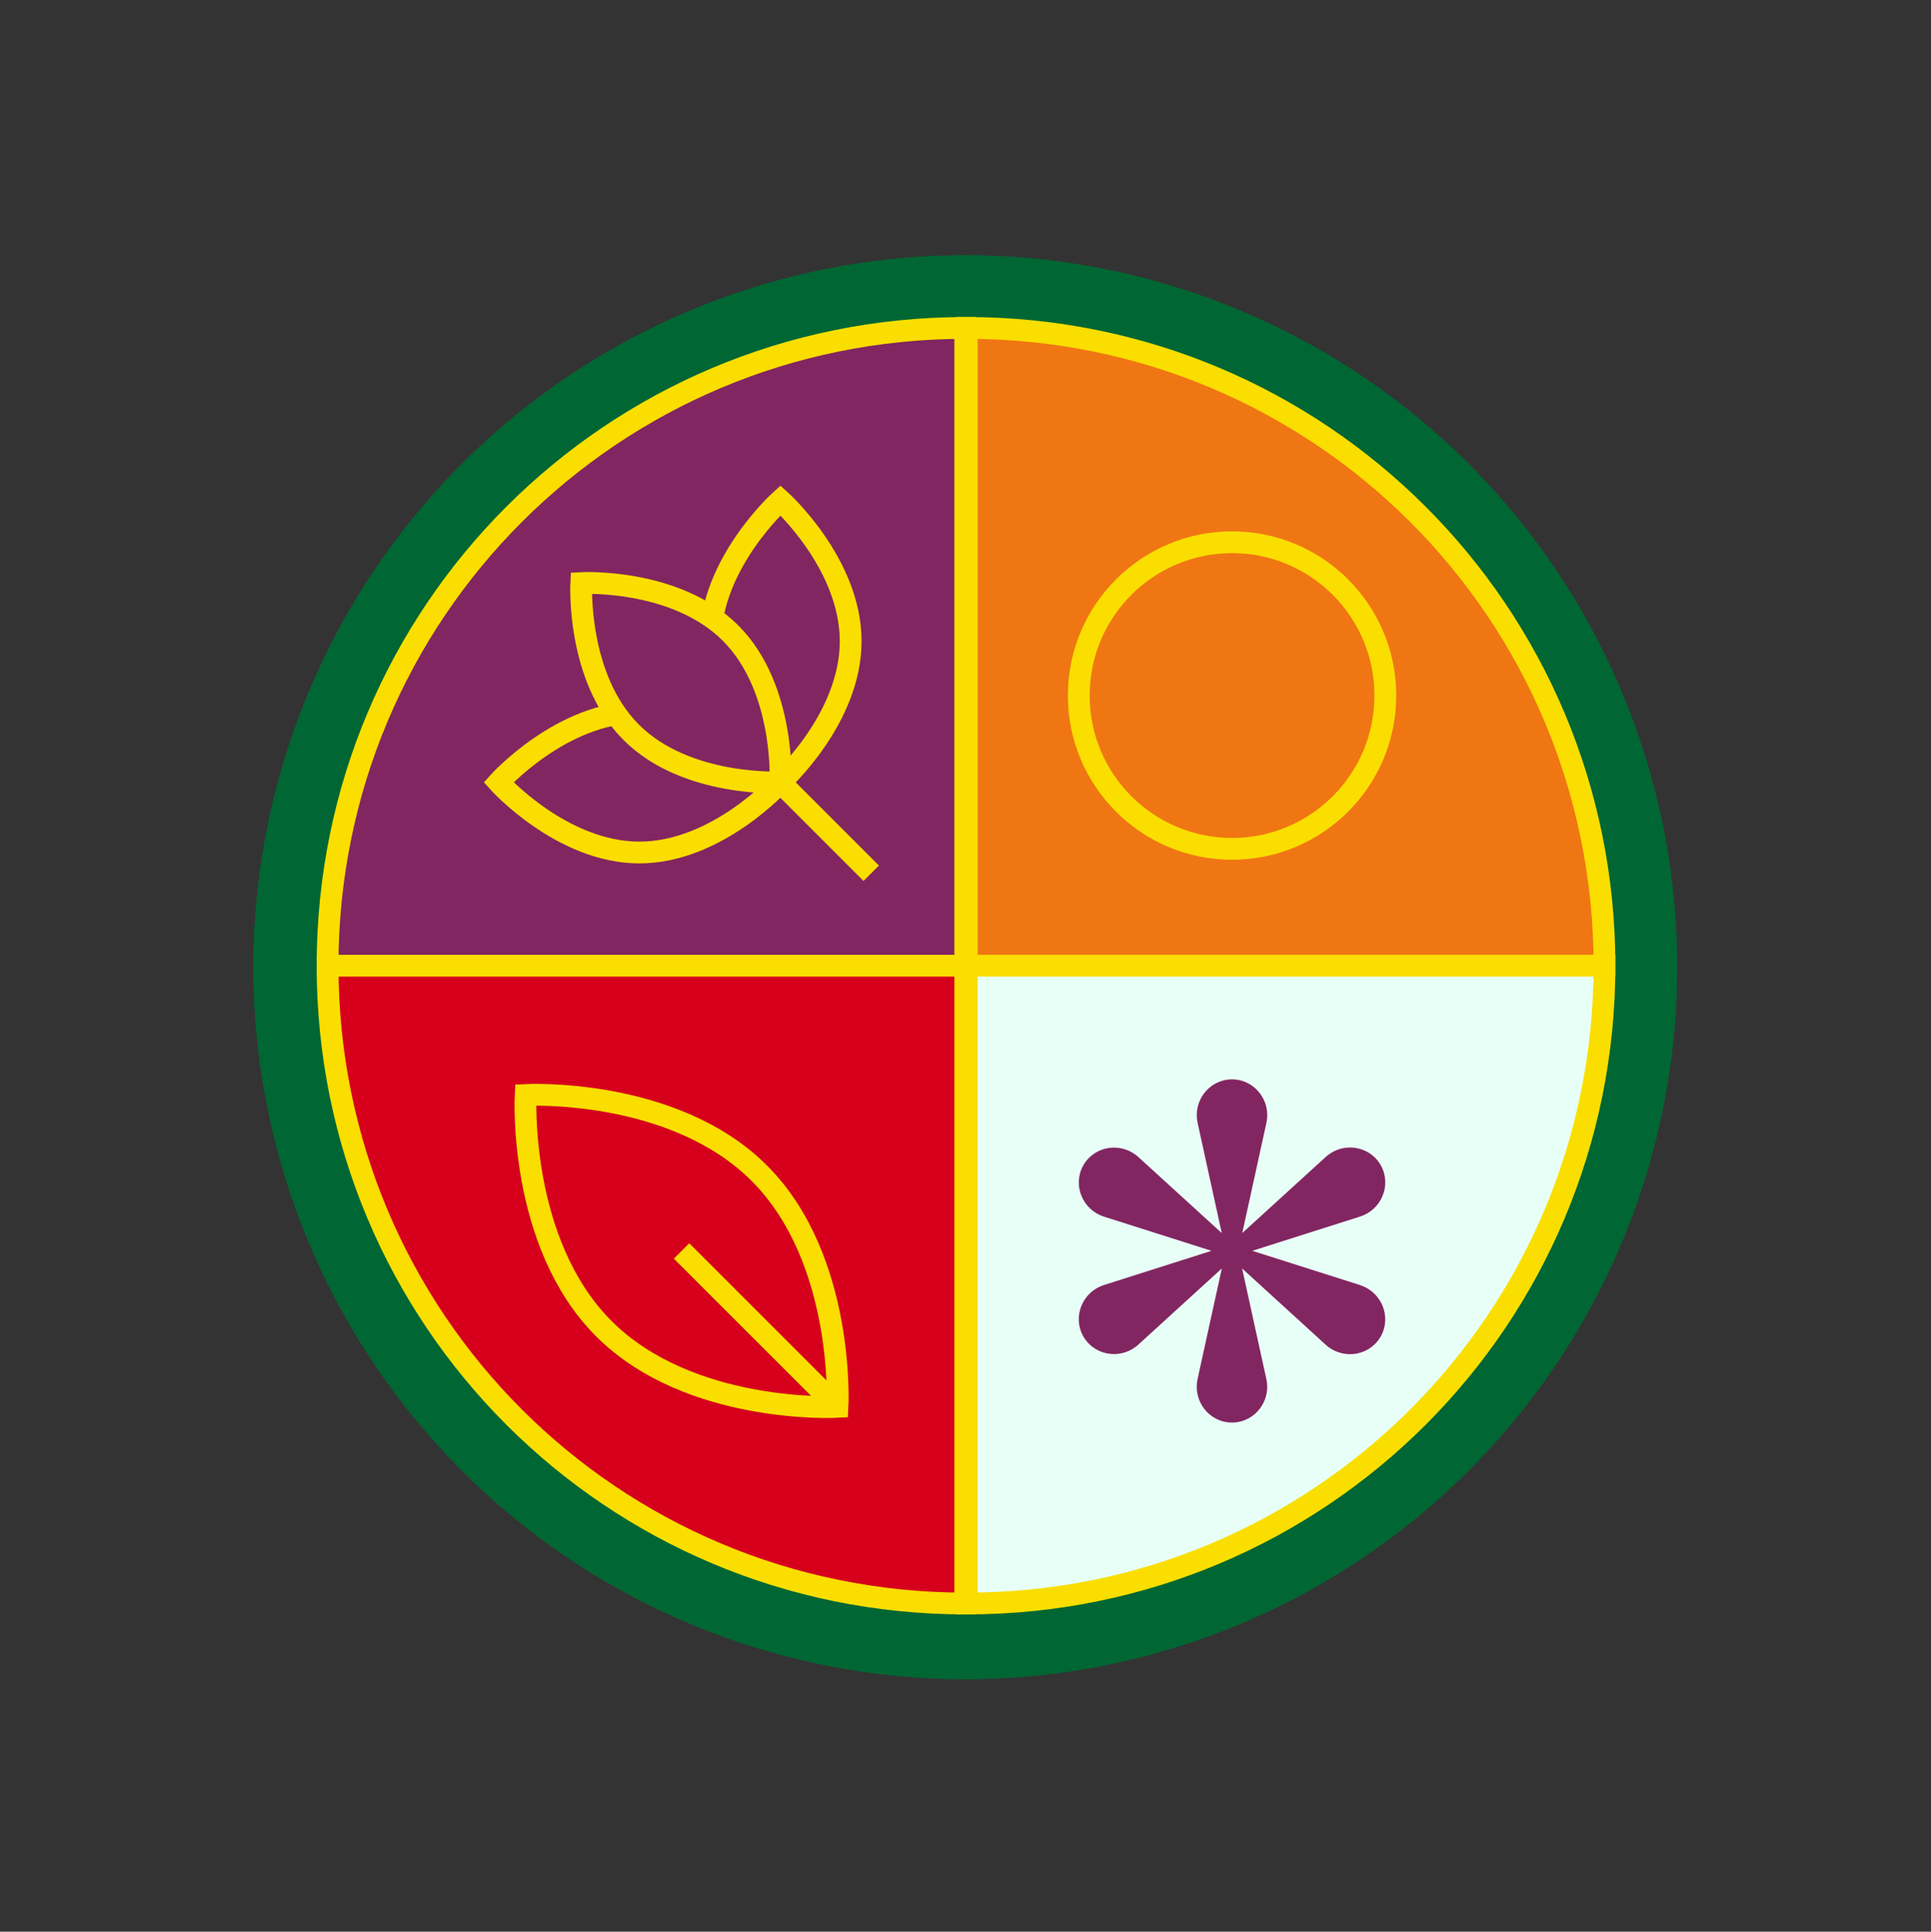 <?xml version="1.0" encoding="UTF-8"?> <svg xmlns="http://www.w3.org/2000/svg" viewBox="0 0 531.74 531.87"><rect x="0" y="0" width="531.74" height="531.87" fill="#333333" stroke="none"/><defs><style>.d{fill:none;}.d,.e,.f,.g,.h,.i{stroke:#fade00;stroke-miterlimit:10;stroke-width:6px;}.j{fill:#063;}.k,.e{fill:#822661;}.f{fill:#f07613;}.g{fill:#e8fff7;}.h{fill:#afca0b;}.i{fill:#d6001c;}</style></defs><g id="a"></g><g id="b"></g><g id="c"><g><g><circle class="j" cx="265.81" cy="266.31" r="196.02" transform="translate(-110.46 265.96) rotate(-45)"></circle><circle class="h" cx="265.81" cy="266.31" r="176.02"></circle></g><circle class="j" cx="265.81" cy="266.31" r="196.02" transform="translate(-110.46 265.96) rotate(-45)"></circle><path class="e" d="M90.2,265.9c0-97.22,78.39-175.61,175.61-175.61v175.61H90.2Z"></path><path class="f" d="M266.22,90.29c97.22,0,175.61,78.39,175.61,175.61h-175.61V90.29h0Z"></path><path class="i" d="M90.2,265.9c0,97.22,78.39,175.61,175.61,175.61v-175.61H90.2Z"></path><path class="g" d="M266.22,441.51c97.22,0,175.61-78.39,175.61-175.61h-175.61v175.61h0Z"></path><g><path class="i" d="M230.63,387.38s2.18-40.63-21.54-64.35c-23.72-23.72-64.35-21.54-64.35-21.54,0,0-2.18,40.63,21.54,64.35,23.72,23.72,64.35,21.54,64.35,21.54Z"></path><line class="d" x1="187.68" y1="344.44" x2="230.63" y2="387.38"></line></g><g><path class="e" d="M214.87,215.4s-17.37-19.33-38.79-19.33c-21.42,0-38.79,19.33-38.79,19.33,0,0,17.37,19.33,38.79,19.33,21.42,0,38.79-19.33,38.79-19.33Z"></path><path class="e" d="M214.92,215.35s-19.33-17.37-19.33-38.79c0-21.42,19.33-38.79,19.33-38.79,0,0,19.33,17.37,19.33,38.79,0,21.42-19.33,38.79-19.33,38.79Z"></path><path class="e" d="M214.92,215.4s-25.95,1.39-41.1-13.76c-15.15-15.15-13.76-41.1-13.76-41.1,0,0,25.95-1.39,41.1,13.76,15.15,15.15,13.76,41.1,13.76,41.1Z"></path><line class="d" x1="214.87" y1="215.4" x2="239.91" y2="240.44"></line></g><circle class="f" cx="339.27" cy="191.51" r="42.21"></circle><g><path class="k" d="M339.24,297.2h0Z"></path><path class="k" d="M339.24,297.2h0Z"></path><path class="k" d="M339.27,391.68h0Z"></path><path class="k" d="M339.27,391.68h0Z"></path><path class="k" d="M298.35,320.8h0v0Z"></path><polygon class="k" points="380.19 368.03 380.18 368.04 380.18 368.05 380.19 368.03"></polygon><polygon class="k" points="380.19 368.03 380.18 368.04 380.18 368.05 380.19 368.03"></polygon><path class="k" d="M374.55,353.84l-29.71-9.44,29.7-9.44c5.81-1.85,8.67-8.52,5.8-13.91-.05-.1-.1-.19-.16-.29-.06-.1-.11-.19-.17-.28-3.23-5.18-10.43-6.04-14.94-1.93l-22.99,20.96,6.65-30.34c1.31-5.96-3.05-11.77-9.14-11.97-.11,0-.22,0-.33,0-.11,0-.22,0-.33,0-6.1,.21-10.45,6.01-9.14,11.97l6.65,30.35-22.97-20.94c-4.51-4.11-11.71-3.25-14.94,1.93-.06,.09-.11,.19-.17,.28-.06,.1-.11,.19-.16,.29-2.87,5.38-.02,12.06,5.8,13.91l29.61,9.41-29.62,9.42c-5.81,1.85-8.67,8.52-5.8,13.91,.05,.1,.1,.19,.16,.29,.06,.09,.11,.19,.17,.28,3.23,5.18,10.43,6.04,14.94,1.93l23-20.98-6.68,30.46c-1.31,5.96,3.05,11.77,9.14,11.97,.11,0,.22,0,.33,0,.11,0,.22,0,.33,0,6.1-.21,10.45-6.01,9.14-11.97l-6.68-30.45,23.02,21c4.51,4.11,11.71,3.25,14.94-1.93,.06-.09,.11-.19,.17-.28,.06-.1,.11-.19,.16-.29,2.87-5.38,.02-12.06-5.8-13.91Z"></path><path class="k" d="M298.35,368.02h0v0Z"></path><path class="k" d="M380.17,320.76h0v0Z"></path><path class="k" d="M380.17,320.76h0v0Z"></path></g></g></g></svg> 